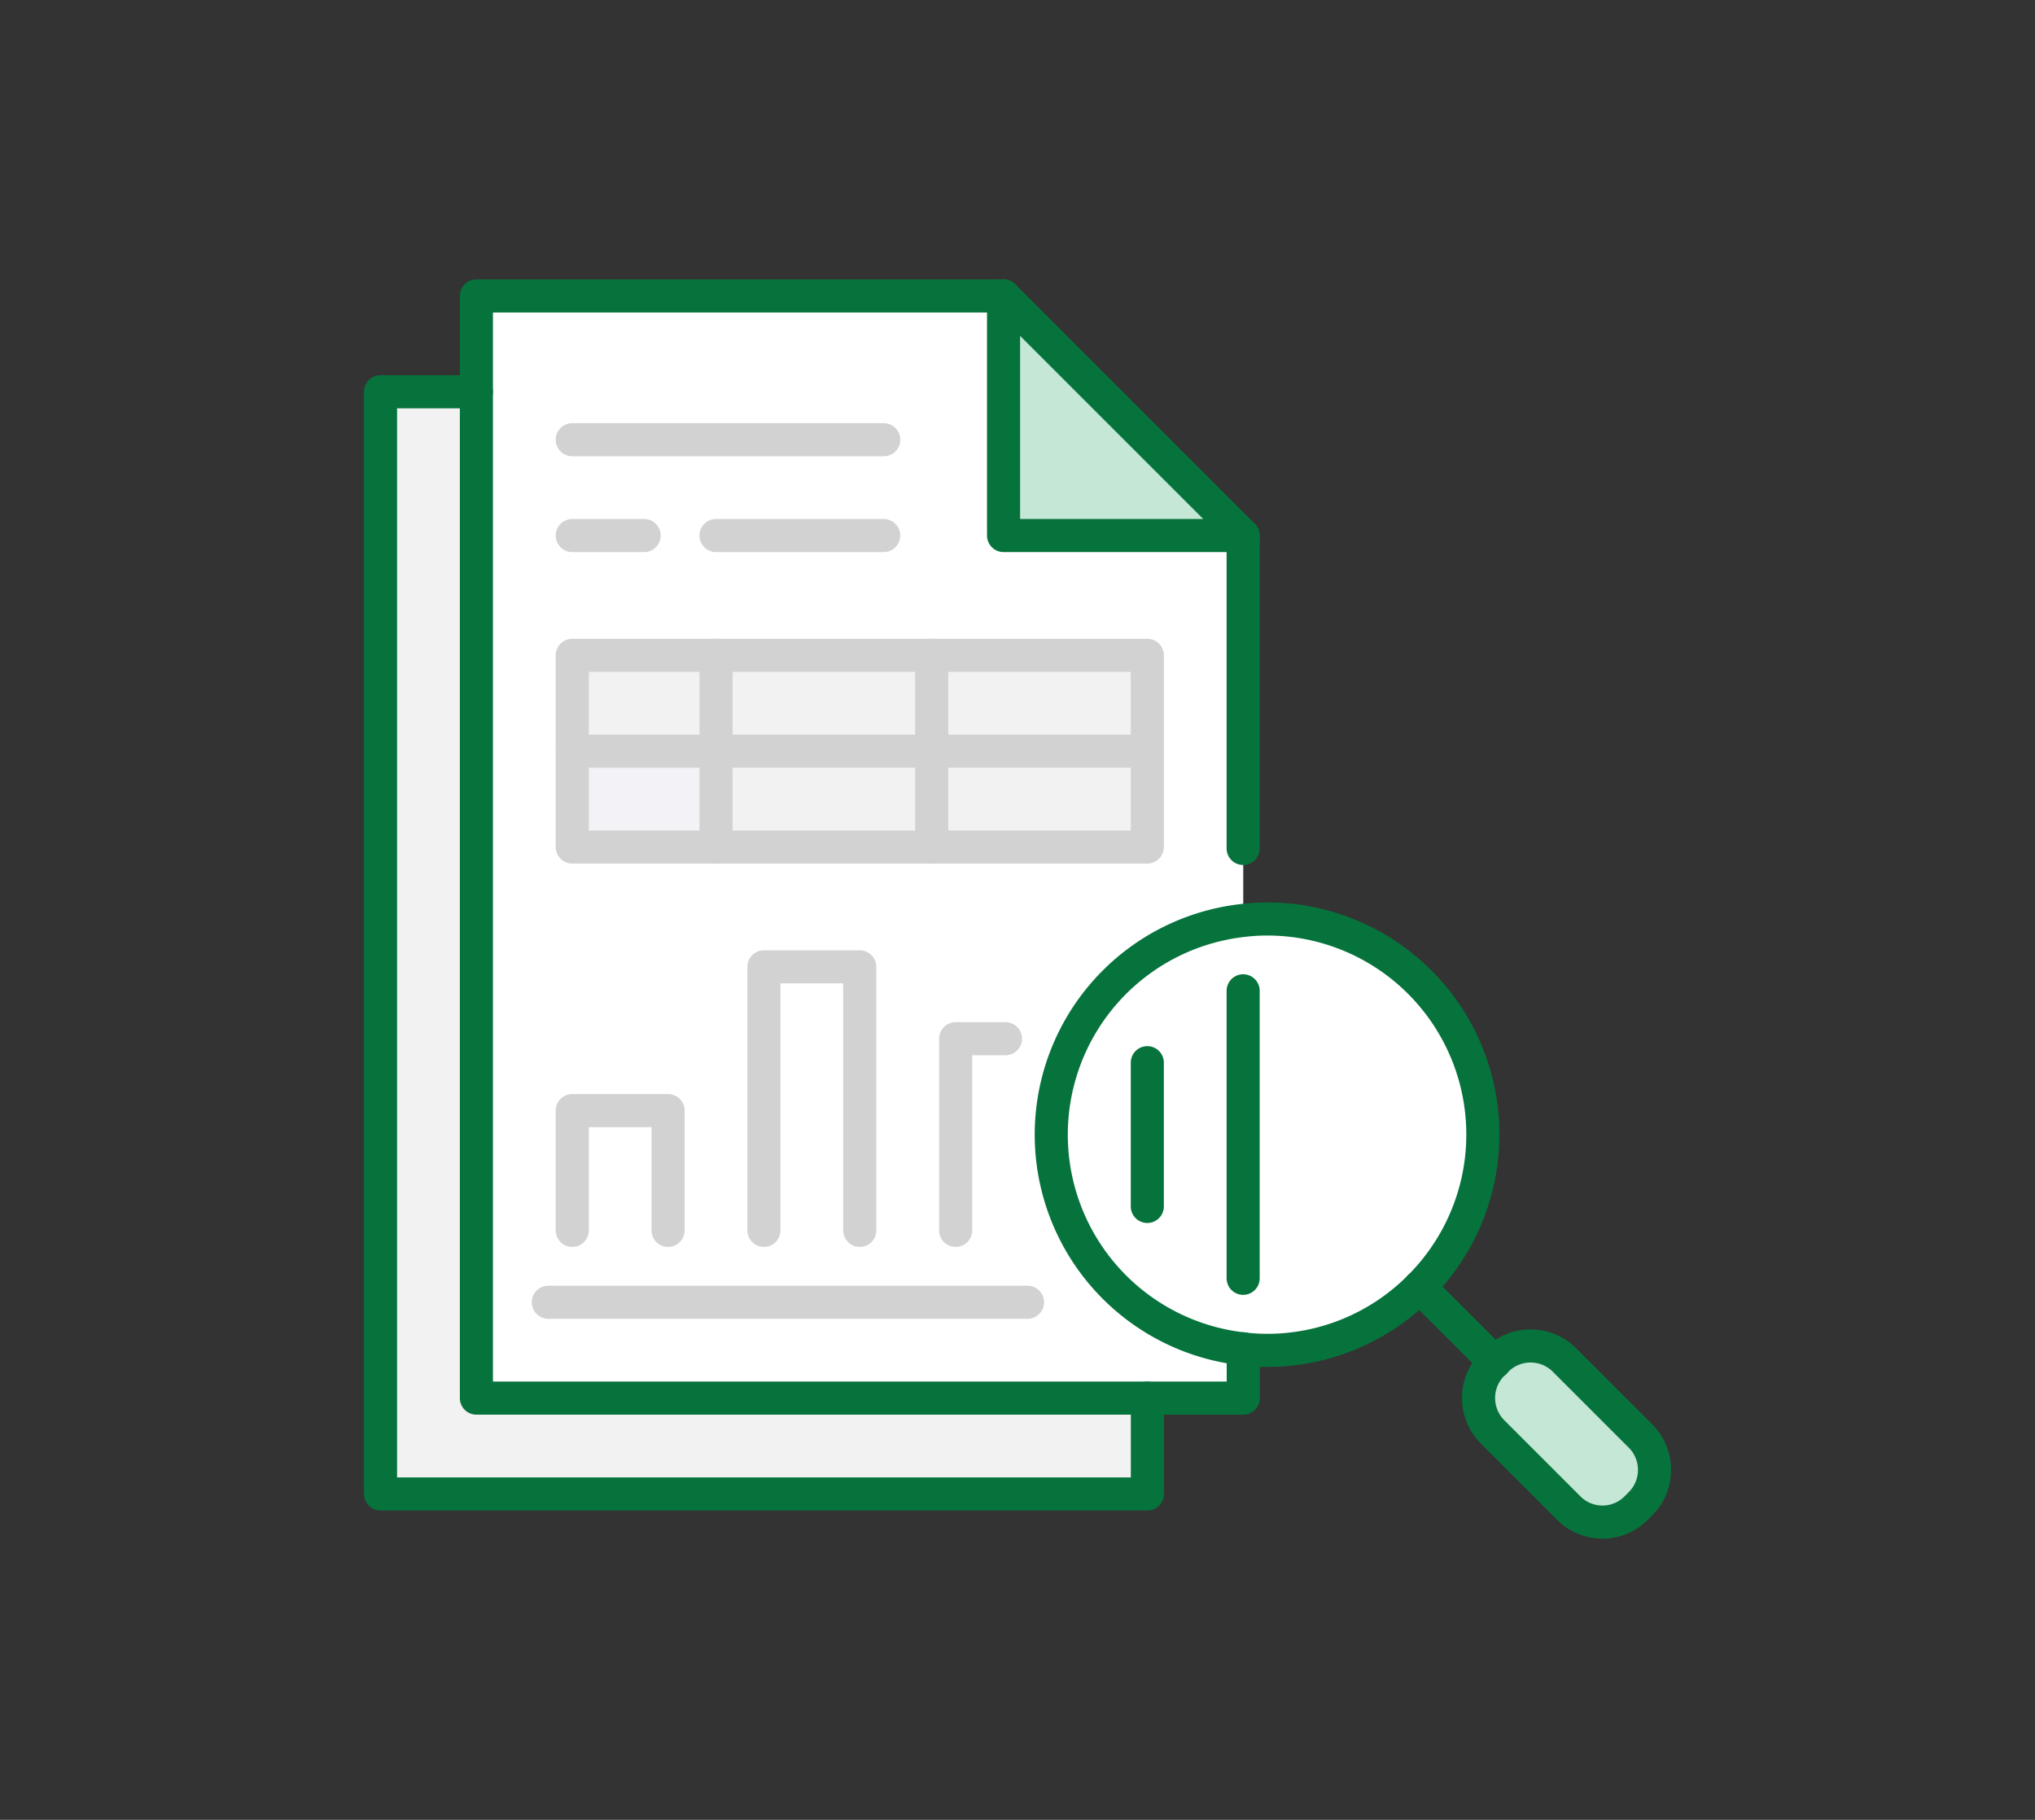 <svg xmlns="http://www.w3.org/2000/svg" width="123" height="110" viewBox="0 0 123 110">
  <rect x="0" y="0" width="123" height="110" fill="#333333" stroke="none"/>
  <g id="_obj" data-name="+++ obj" transform="translate(-352 -1046)">
    <rect id="guide_area" width="123" height="110" transform="translate(352 1046)" fill="none"/>
    <g id="그룹_113" data-name="그룹 113" transform="translate(373.986 1062.874)">
      <rect id="사각형_1183" data-name="사각형 1183" width="8.69" height="5.793" transform="translate(12.601 28.532)" fill="#f2f2f7"/>
      <rect id="사각형_1184" data-name="사각형 1184" width="13.035" height="5.793" transform="translate(21.291 28.532)" fill="#f2f2f2"/>
      <rect id="사각형_1185" data-name="사각형 1185" width="13.035" height="5.793" transform="translate(34.325 28.532)" fill="#f2f2f2"/>
      <rect id="사각형_1186" data-name="사각형 1186" width="13.035" height="5.793" transform="translate(34.325 22.739)" fill="#f2f2f2"/>
      <rect id="사각형_1187" data-name="사각형 1187" width="13.035" height="5.793" transform="translate(21.291 22.739)" fill="#f2f2f2"/>
      <rect id="사각형_1188" data-name="사각형 1188" width="8.69" height="5.793" transform="translate(12.601 22.739)" fill="#f2f2f2"/>
      <g id="그룹_112" data-name="그룹 112" transform="translate(1.014 1.014)">
        <g id="그룹_114" data-name="그룹 114">
          <path id="패스_520" data-name="패스 520" d="M69.6,36.648v4.345a13.028,13.028,0,0,0,0,25.9v2.984H23.25V3.25H55.113V17.733H69.6ZM63.8,36.561V24.974H29.043V36.561H63.8Z" transform="translate(-17.455 -3.25)" fill="#fff"/>
          <path id="패스_521" data-name="패스 521" d="M154.836,159.233a13.028,13.028,0,0,1,0-25.9,12.021,12.021,0,0,1,1.448-.087,13.035,13.035,0,0,1,0,26.07,11.965,11.965,0,0,1-1.448-.087" transform="translate(-102.696 -95.594)" fill="#fff"/>
          <path id="패스_522" data-name="패스 522" d="M242.158,227.813a2.9,2.9,0,0,1,0,4.1l-.246.246a2.876,2.876,0,0,1-4.1,0l-4.591-4.591a2.9,2.9,0,0,1,0-4.1l.13-.116.116-.131a2.9,2.9,0,0,1,4.1,0Z" transform="translate(-166.005 -158.903)" fill="#c4e7d6"/>
          <path id="패스_523" data-name="패스 523" d="M147.733,17.733H133.25V3.25Z" transform="translate(-95.593 -3.25)" fill="#c4e7d6"/>
          <path id="패스_524" data-name="패스 524" d="M49.6,84.078v5.793H3.25V23.25H9.043V84.078Z" transform="translate(-3.25 -17.456)" fill="#f2f2f2"/>
        </g>
        <path id="패스_525" data-name="패스 525" d="M165.5,155.5a13.027,13.027,0,0,0-9.211-22.246,12.027,12.027,0,0,0-1.448.087,13.028,13.028,0,0,0,0,25.9,11.965,11.965,0,0,0,1.448.087A12.968,12.968,0,0,0,165.5,155.5Z" transform="translate(-102.696 -95.593)" fill="none" stroke="#06733c" stroke-linecap="round" stroke-linejoin="round" stroke-width="2"/>
        <path id="패스_526" data-name="패스 526" d="M242.158,227.813l-4.591-4.591a2.9,2.9,0,0,0-4.1,0l-.116.131-.13.116a2.9,2.9,0,0,0,0,4.1l4.591,4.591a2.876,2.876,0,0,0,4.1,0l.246-.246A2.9,2.9,0,0,0,242.158,227.813Z" transform="translate(-166.005 -158.903)" fill="none" stroke="#06733c" stroke-linecap="round" stroke-linejoin="round" stroke-width="2"/>
        <line id="선_279" data-name="선 279" x1="4.548" y1="4.548" transform="translate(62.799 59.902)" fill="none" stroke="#06733c" stroke-linecap="round" stroke-linejoin="round" stroke-width="2"/>
        <path id="패스_527" data-name="패스 527" d="M69.6,66.888v2.984H23.25V3.25H55.113" transform="translate(-17.455 -3.25)" fill="none" stroke="#06733c" stroke-linecap="round" stroke-linejoin="round" stroke-width="2"/>
        <line id="선_280" data-name="선 280" y2="17.38" transform="translate(52.139 42.001)" fill="none" stroke="#06733c" stroke-linecap="round" stroke-linejoin="round" stroke-width="2"/>
        <line id="선_281" data-name="선 281" y2="18.915" transform="translate(52.139 14.483)" fill="none" stroke="#06733c" stroke-linecap="round" stroke-linejoin="round" stroke-width="2"/>
        <path id="패스_528" data-name="패스 528" d="M49.6,84.078v5.793H3.25V23.25H9.043" transform="translate(-3.25 -17.456)" fill="none" stroke="#06733c" stroke-linecap="round" stroke-linejoin="round" stroke-width="2"/>
        <path id="패스_529" data-name="패스 529" d="M133.25,3.25V17.733h14.483Z" transform="translate(-95.593 -3.25)" fill="none" stroke="#06733c" stroke-linecap="round" stroke-linejoin="round" stroke-width="2"/>
        <line id="선_282" data-name="선 282" x2="18.828" transform="translate(11.588 8.69)" fill="none" stroke="#d2d2d2" stroke-linecap="round" stroke-linejoin="round" stroke-width="2"/>
        <line id="선_283" data-name="선 283" x2="4.345" transform="translate(11.588 14.483)" fill="none" stroke="#d2d2d2" stroke-linecap="round" stroke-linejoin="round" stroke-width="2"/>
        <line id="선_284" data-name="선 284" x2="10.138" transform="translate(20.277 14.483)" fill="none" stroke="#d2d2d2" stroke-linecap="round" stroke-linejoin="round" stroke-width="2"/>
        <path id="패스_530" data-name="패스 530" d="M78.009,84.043v5.793H43.25V78.249H78.009Z" transform="translate(-31.662 -56.525)" fill="none" stroke="#d2d2d2" stroke-linecap="round" stroke-linejoin="round" stroke-width="2"/>
        <path id="패스_531" data-name="패스 531" d="M43.25,98.249H78.009" transform="translate(-31.662 -70.732)" fill="none" stroke="#d2d2d2" stroke-linecap="round" stroke-linejoin="round" stroke-width="2"/>
        <path id="패스_532" data-name="패스 532" d="M73.25,78.249V89.836" transform="translate(-52.973 -56.525)" fill="none" stroke="#d2d2d2" stroke-linecap="round" stroke-linejoin="round" stroke-width="2"/>
        <path id="패스_533" data-name="패스 533" d="M118.25,78.249V89.836" transform="translate(-84.937 -56.525)" fill="none" stroke="#d2d2d2" stroke-linecap="round" stroke-linejoin="round" stroke-width="2"/>
        <path id="패스_534" data-name="패스 534" d="M43.25,180.491V173.25h5.793v7.242" transform="translate(-31.662 -124.007)" fill="none" stroke="#d2d2d2" stroke-linecap="round" stroke-linejoin="round" stroke-width="2"/>
        <path id="패스_535" data-name="패스 535" d="M123.25,169.836V158.249h3.012" transform="translate(-88.489 -113.352)" fill="none" stroke="#d2d2d2" stroke-linecap="round" stroke-linejoin="round" stroke-width="2"/>
        <path id="패스_536" data-name="패스 536" d="M83.25,159.181V143.25h5.793v15.931" transform="translate(-60.077 -102.697)" fill="none" stroke="#d2d2d2" stroke-linecap="round" stroke-linejoin="round" stroke-width="2"/>
        <path id="패스_537" data-name="패스 537" d="M38.25,213.249H67.216" transform="translate(-28.111 -152.421)" fill="none" stroke="#d2d2d2" stroke-linecap="round" stroke-linejoin="round" stroke-width="2"/>
        <line id="선_285" data-name="선 285" y2="8.69" transform="translate(46.346 46.346)" fill="none" stroke="#06733c" stroke-linecap="round" stroke-linejoin="round" stroke-width="2"/>
      </g>
    </g>
  </g>
</svg>
